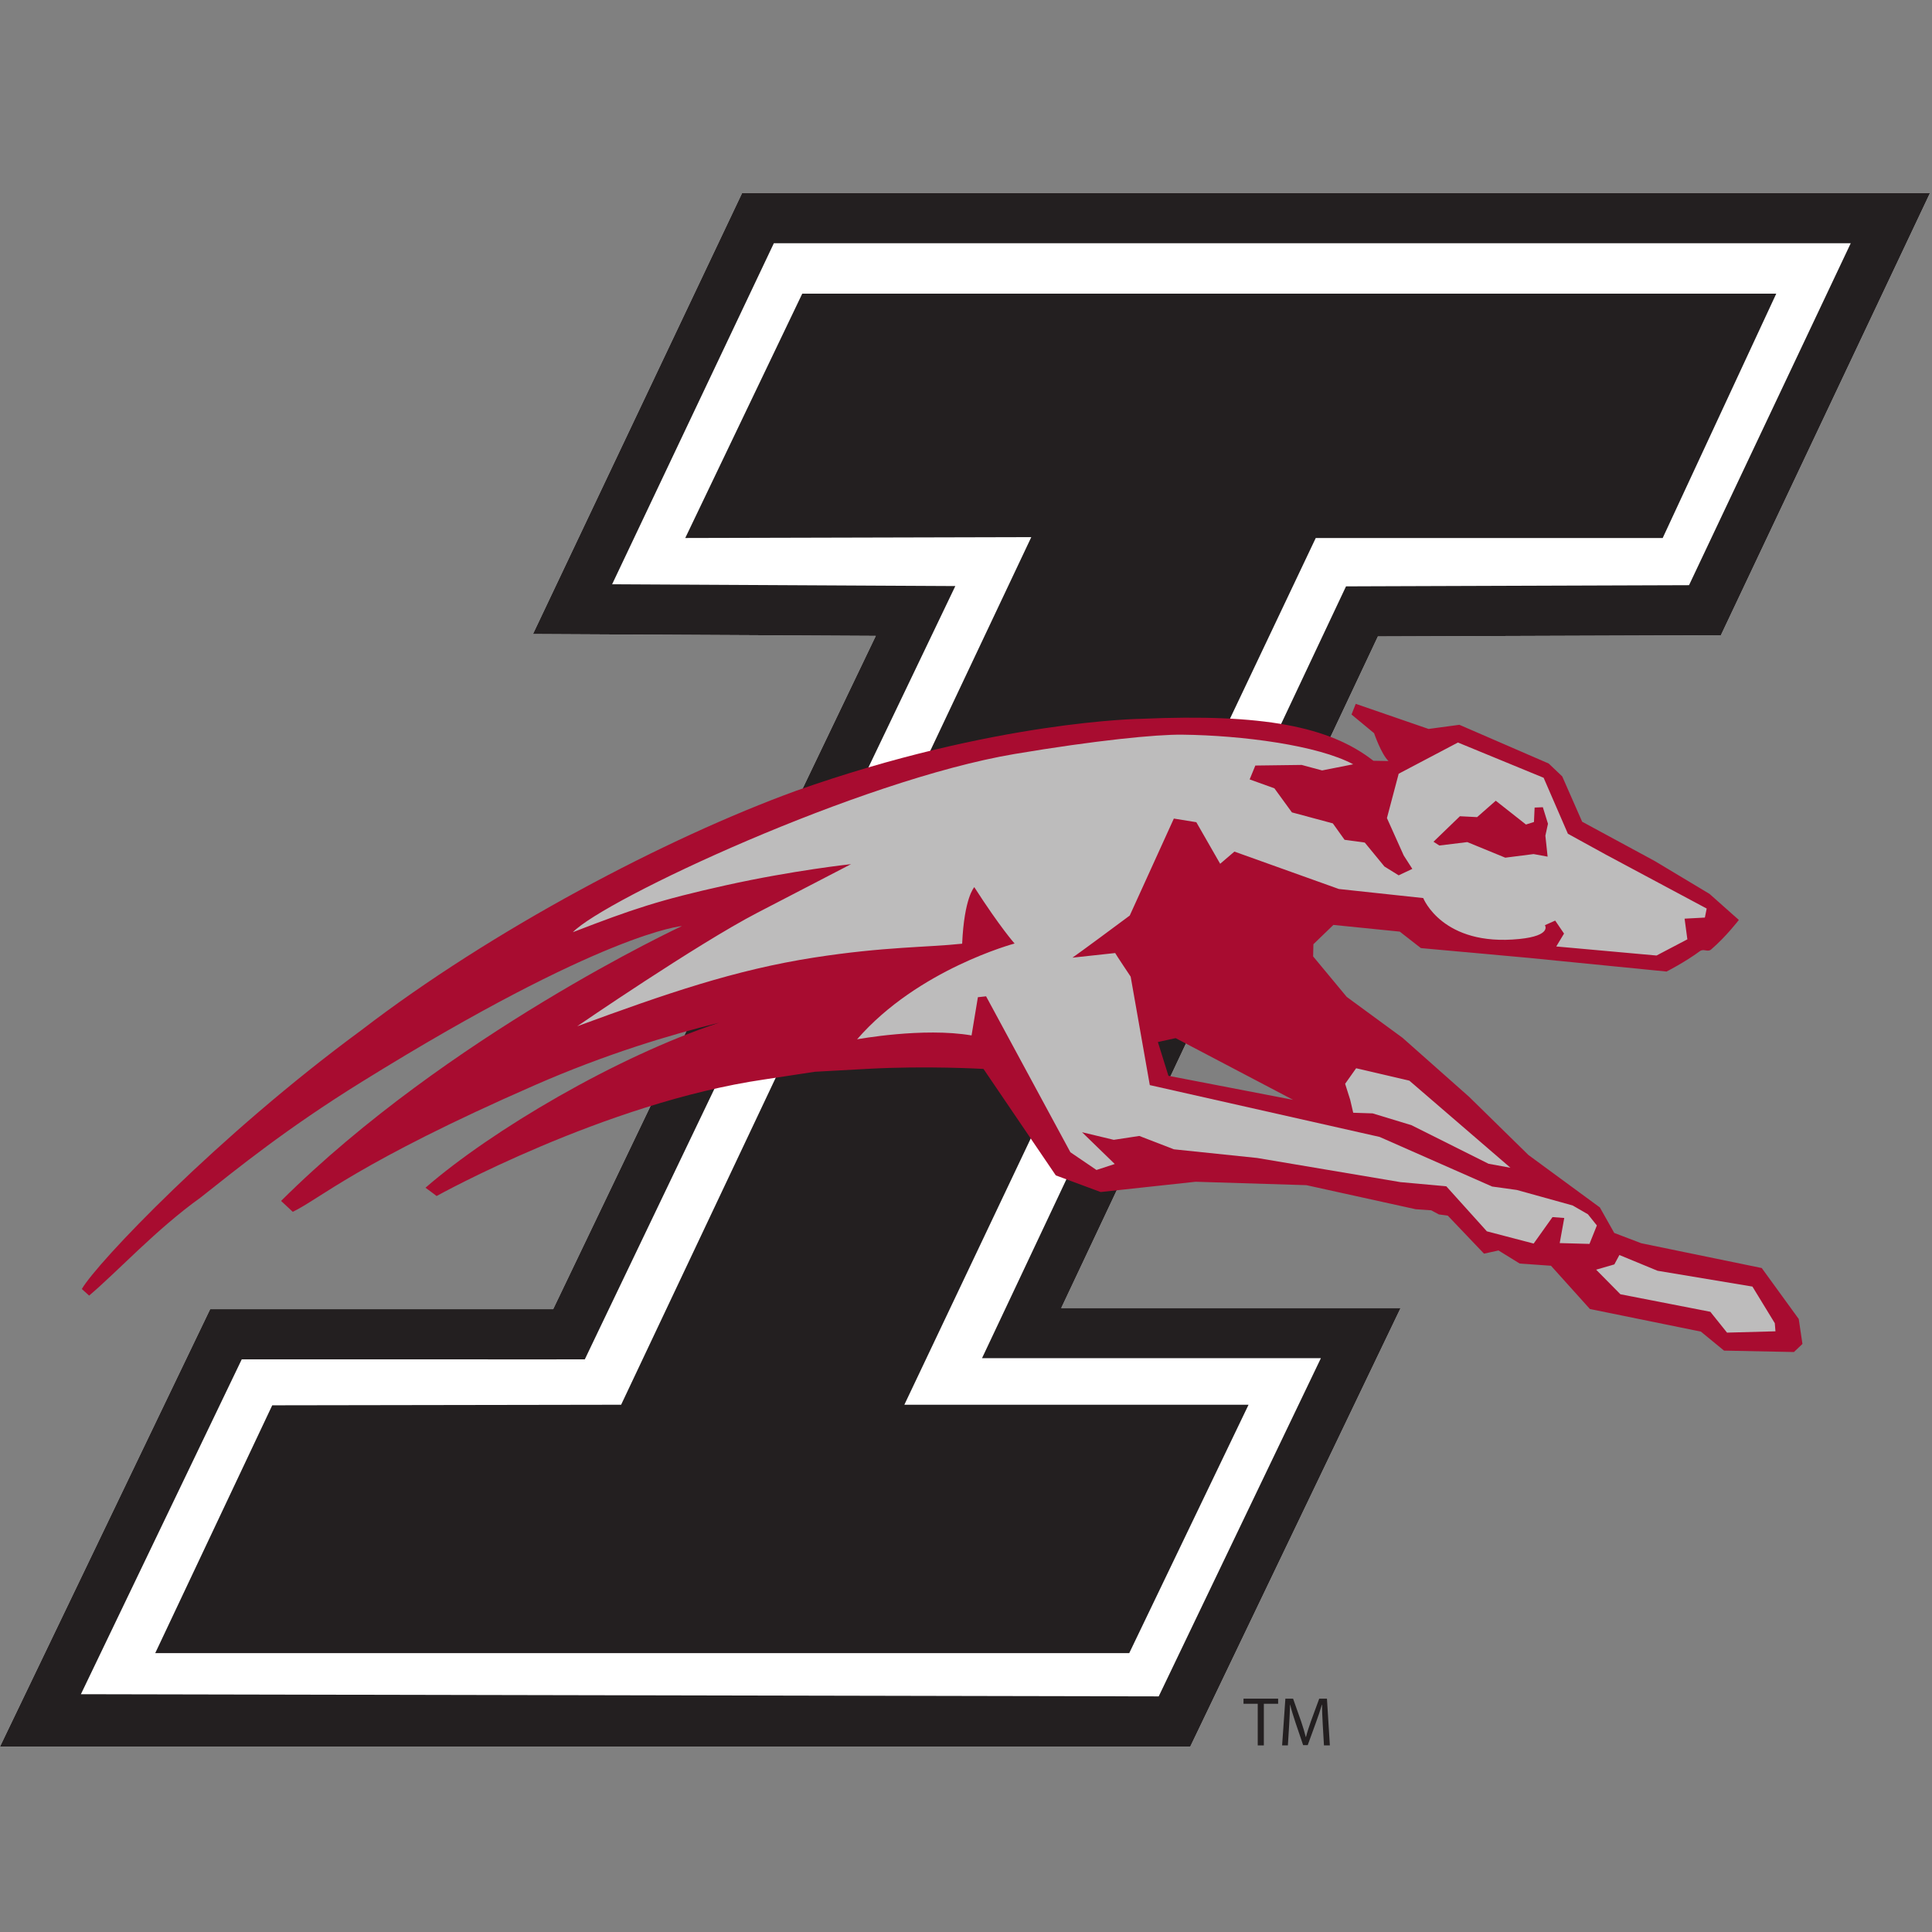 <?xml version="1.0" encoding="UTF-8"?>
<svg width="200px" height="200px" viewBox="0 0 200 200" version="1.1" xmlns="http://www.w3.org/2000/svg" xmlns:xlink="http://www.w3.org/1999/xlink">
    <rect x="0" y="0" width="200" height="200" fill="#808080" stroke="none"/>
    <!-- Generator: Sketch 54.1 (76490) - https://sketchapp.com -->
    <title>indianapolis</title>
    <desc>Created with Sketch.</desc>
    <g id="indianapolis" stroke="none" stroke-width="1" fill="none" fill-rule="evenodd">
        <g id="indianapolis_BGL">
            <g id="indianapolis" transform="translate(0, 19)">
                <g id="g10" transform="translate(100, 81.092) scale(-1, 1) rotate(-180) translate(-100, -81.092) translate(0, 0.373)">
                    <g id="g12">
                        <polyline id="path14" fill="#FFFFFF" fill-rule="nonzero" points="21.756 45.286 57.264 45.286 90.663 114.986 55.174 115.176 76.824 160.827 199.791 160.827 178.143 115.051 142.639 114.928 109.858 45.405 144.988 45.405 123.213 0 0 0 21.756 45.286"></polyline>
                        <path d="M8.374,5.427 L119.949,5.202 L136.738,40.212 L101.658,40.212 L105.155,47.62 L137.939,117.143 L139.339,120.11 L140.98,120.117 L142.618,120.123 L174.848,120.233 L191.589,155.633 L80.11,155.633 L63.367,120.328 L90.692,120.184 L98.894,120.142 L95.351,112.745 L61.948,43.039 L60.539,40.09 L58.901,40.09 L57.263,40.088 L25.024,40.09 L8.374,5.427 Z M21.756,45.286 L57.264,45.286 L90.663,114.986 L55.174,115.176 L76.824,160.827 L199.791,160.827 L178.143,115.051 L142.639,114.928 L109.858,45.405 L144.988,45.405 L123.213,0 L0,0 L21.756,45.286 L21.756,45.286 Z" id="path16" fill="#231F20" fill-rule="nonzero"></path>
                        <polyline id="path18" fill="#231F20" points="83.05 150.413 183.878 150.413 172.122 125.117 136.206 125.117 93.618 35.393 129.249 35.393 116.898 9.681 16.069 9.681 28.182 35.334 64.298 35.393 106.759 125.207 70.937 125.117 83.05 150.413"></polyline>
                        <polyline id="path20" fill="#231F20" fill-rule="nonzero" points="130.2 4.437 128.727 4.437 128.727 4.968 132.312 4.968 132.312 4.437 130.833 4.437 130.833 0.127 130.2 0.127 130.2 4.437"></polyline>
                        <path d="M136.933,2.254 C136.897,2.929 136.854,3.741 136.861,4.344 L136.841,4.344 C136.675,3.776 136.474,3.166 136.23,2.506 L135.375,0.156 L134.9,0.156 L134.118,2.461 C133.889,3.144 133.694,3.77 133.558,4.344 L133.544,4.344 C133.529,3.741 133.493,2.929 133.45,2.204 L133.321,0.127 L132.724,0.127 L133.062,4.968 L133.859,4.968 L134.686,2.627 C134.887,2.031 135.052,1.499 135.174,0.997 L135.196,0.997 C135.318,1.485 135.49,2.017 135.706,2.627 L136.567,4.968 L137.365,4.968 L137.667,0.127 L137.056,0.127 L136.933,2.254" id="path22" fill="#231F20" fill-rule="nonzero"></path>
                        <path d="M120.956,69.443 L119.864,72.939 L121.699,73.344 L133.858,66.957 L120.956,69.443 Z M186.205,44.269 L182.375,49.545 L169.907,52.11 L167.105,53.178 L165.619,55.816 L158.224,61.245 L152.084,67.266 L145.19,73.377 L139.414,77.61 L135.935,81.804 L135.963,83.065 L138.032,85.063 L144.902,84.37 L147.09,82.664 L158.239,81.653 L172.522,80.237 C172.522,80.237 174.42,81.202 175.955,82.337 C176.378,82.65 176.763,82.205 177.136,82.523 C178.698,83.864 180.004,85.578 180.004,85.578 L176.966,88.278 L171.284,91.686 L163.784,95.745 L161.721,100.439 L160.318,101.773 L151.076,105.78 L147.884,105.351 L140.346,107.95 L139.908,106.845 L142.244,104.912 C142.244,104.912 142.98,102.758 143.735,102.029 L142.171,102.058 C137.612,105.621 130.733,106.946 118.171,106.401 C118.171,106.401 103.013,106.235 82.391,98.941 C68.98,94.059 50.954,84.575 37.405,74.165 C22.557,63.255 10,50.047 8.47,47.372 C8.914,46.967 9.228,46.692 9.228,46.692 C12.164,49.174 16.156,53.543 20.771,56.846 C24.547,59.83 29.581,63.94 37.474,68.833 C62.496,84.353 70.593,84.946 70.593,84.946 C70.593,84.946 46.391,73.689 29.097,56.492 L30.306,55.365 C33.023,56.644 37.032,60.457 55.403,68.493 C62.668,71.671 69.323,73.682 74.427,74.935 C63.836,71.431 50.875,63.797 44.046,57.857 C44.689,57.398 45.197,56.999 45.197,56.999 C45.197,56.999 62.588,66.656 79.121,69.066 L84.35,69.862 L89.748,70.16 C95.914,70.505 101.81,70.156 101.81,70.156 L109.296,59.136 L113.94,57.412 L123.773,58.477 L135.242,58.122 L146.545,55.633 L148.158,55.522 L148.949,55.094 L149.876,54.966 L153.624,51.034 L155.125,51.363 L157.319,50.009 L160.558,49.781 L164.588,45.302 L176.075,42.963 L178.471,40.996 L185.708,40.85 L186.588,41.687 L186.205,44.269 L186.205,44.269 Z" id="path24" fill="#A80C30" fill-rule="nonzero"></path>
                        <path d="M105.044,102.761 C113.412,104.168 119.701,104.792 122.39,104.758 C128.642,104.685 136.429,103.654 140.081,101.692 L136.865,101.056 L134.746,101.626 L129.952,101.563 L129.363,100.127 L131.924,99.205 L133.737,96.714 L137.975,95.574 L139.189,93.876 L141.28,93.589 L143.314,91.113 L144.79,90.197 L146.204,90.865 L145.311,92.255 L143.575,96.124 L144.791,100.715 L150.925,103.946 L159.795,100.297 L162.308,94.501 L166.24,92.339 L176.675,86.759 L176.488,85.824 L174.388,85.712 L174.675,83.571 L171.485,81.896 L161.103,82.833 L161.908,84.167 L160.993,85.512 L159.929,85.037 C159.929,85.037 160.675,83.951 157.284,83.607 C149.308,82.799 147.333,87.844 147.333,87.844 L138.6,88.782 L127.785,92.654 L126.311,91.392 L123.843,95.697 L121.517,96.074 L116.95,86.033 C111.818,82.217 111.019,81.674 111.019,81.674 L115.442,82.153 C115.478,82.056 117.046,79.708 117.046,79.708 L119.027,68.482 L142.817,63.117 L154.466,57.981 L157.017,57.627 L162.794,56.024 L164.379,55.111 L165.307,53.953 L164.542,52.042 L161.461,52.127 L161.931,54.726 L160.716,54.819 L158.763,52.078 L153.919,53.345 L149.72,58.005 L146.725,58.28 L144.983,58.436 L130.134,60.939 L121.522,61.835 C121.522,61.835 117.961,63.21 117.941,63.218 L115.297,62.816 L112.011,63.604 L115.398,60.314 L113.507,59.695 L110.807,61.529 L102.079,77.673 L101.231,77.581 L100.575,73.624 C95.546,74.484 88.725,73.222 88.725,73.222 C95.025,80.479 105.03,83.138 105.03,83.138 C105.03,83.138 103.555,84.783 100.858,88.973 C100.858,88.973 99.815,87.899 99.602,83.12 C95.984,82.729 91.574,82.821 84.271,81.685 C76.094,80.411 69.044,77.988 59.751,74.573 C59.751,74.573 72.129,83.064 78.388,86.316 C86.035,90.29 88.098,91.354 88.098,91.354 C88.098,91.354 82.092,90.71 75.127,89.165 C68.231,87.634 65.469,86.692 59.301,84.31 C62.56,87.688 88.969,100.058 105.044,102.761" id="path26" fill="#BDBCBC" fill-rule="nonzero"></path>
                        <polyline id="path28" fill="#A80C30" fill-rule="nonzero" points="154.841 97.919 157.967 95.457 158.795 95.718 158.863 97.212 159.715 97.248 160.246 95.533 159.977 94.304 160.208 92.132 158.756 92.398 155.825 92.024 151.893 93.638 148.999 93.284 148.395 93.675 151.129 96.314 152.91 96.223 154.841 97.919"></polyline>
                        <polyline id="path30" fill="#BDBCBC" fill-rule="nonzero" points="140.387 70.227 145.899 68.939 156.362 59.925 154.095 60.338 146.114 64.332 142.095 65.554 140.085 65.62 139.772 66.96 139.247 68.618 140.387 70.227"></polyline>
                        <polyline id="path32" fill="#BDBCBC" fill-rule="nonzero" points="167.639 50.892 171.588 49.262 181.41 47.626 183.726 43.835 183.795 42.994 178.782 42.858 177.053 45.015 167.744 46.829 165.231 49.374 167.116 49.92 167.639 50.892"></polyline>
                    </g>
                </g>
            </g>
        </g>
    </g>
</svg>